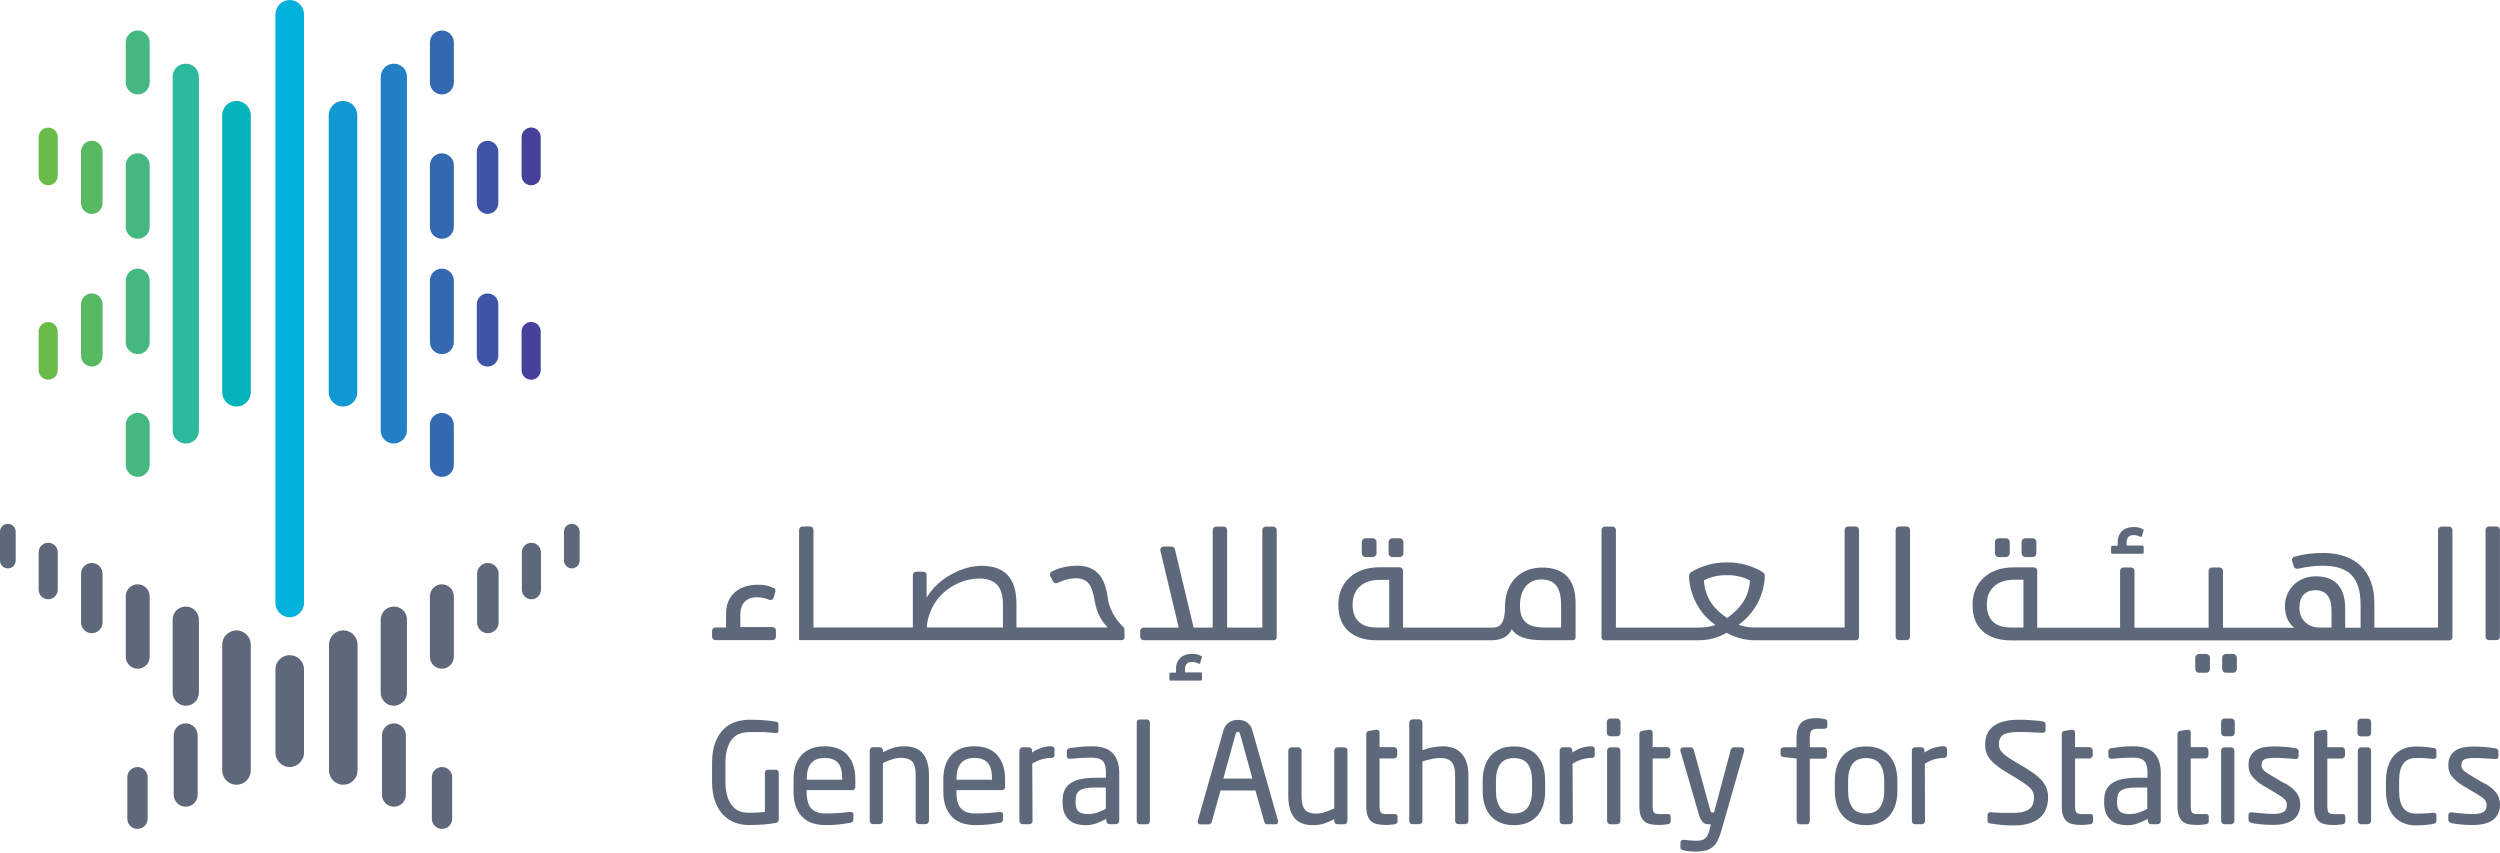 <svg width="703" height="240" viewBox="0 0 703 240" fill="none" xmlns="http://www.w3.org/2000/svg">
<path d="M52.209 203.406C50.343 203.406 48.844 204.905 48.844 206.772V223.487C48.844 225.325 50.343 226.852 52.209 226.852C54.076 226.852 55.575 225.353 55.575 223.487V206.772C55.575 204.934 54.076 203.406 52.209 203.406Z" fill="#5D687A"/>
<path d="M38.661 215.691C37.077 215.691 35.805 216.964 35.805 218.548V230.229C35.805 231.812 37.077 233.085 38.661 233.085C40.245 233.085 41.518 231.812 41.518 230.229V218.548C41.518 216.964 40.245 215.691 38.661 215.691Z" fill="#5D687A"/>
<path d="M66.501 177.262C64.294 177.262 62.484 179.072 62.484 181.278V216.659C62.484 218.865 64.294 220.675 66.501 220.675C68.707 220.675 70.517 218.865 70.517 216.659V181.278C70.517 179.072 68.707 177.262 66.501 177.262Z" fill="#5D687A"/>
<path d="M38.725 164.309C36.858 164.309 35.359 165.808 35.359 167.674V184.672C35.359 186.51 36.858 188.038 38.725 188.038C40.592 188.038 42.091 186.539 42.091 184.672V167.674C42.091 165.836 40.592 164.309 38.725 164.309Z" fill="#5D687A"/>
<path d="M52.224 170.566C51.969 170.566 51.686 170.595 51.46 170.651C51.234 170.68 51.008 170.764 50.81 170.849C49.424 171.415 48.547 172.744 48.547 174.243V194.748C48.547 196.275 49.508 197.661 50.951 198.198C51.036 198.227 51.121 198.255 51.29 198.311C51.432 198.368 51.517 198.368 51.602 198.396C51.884 198.453 52.082 198.453 52.252 198.453C54.288 198.453 55.929 196.812 55.929 194.776V174.271C55.929 172.235 54.288 170.566 52.252 170.566" fill="#5D687A"/>
<path d="M25.815 158.312C24.147 158.312 22.789 159.67 22.789 161.339V175.027C22.789 176.696 24.147 178.054 25.815 178.054C27.484 178.054 28.842 176.696 28.842 175.027V161.339C28.842 159.67 27.484 158.312 25.815 158.312Z" fill="#5D687A"/>
<path d="M13.554 152.625C12.055 152.625 10.867 153.841 10.867 155.312V165.833C10.867 167.304 12.083 168.52 13.554 168.52C15.025 168.52 16.241 167.304 16.241 165.833V155.312C16.241 153.813 15.025 152.625 13.554 152.625Z" fill="#5D687A"/>
<path d="M2.206 147.301C0.99 147.301 0 148.291 0 149.507V157.624C0 158.84 0.99 159.83 2.206 159.83C3.422 159.83 4.412 158.84 4.412 157.624V149.507C4.412 148.291 3.422 147.301 2.206 147.301Z" fill="#5D687A"/>
<path d="M81.469 184.23C79.235 184.23 77.453 186.041 77.453 188.247V211.664C77.453 213.87 79.263 215.681 81.469 215.681C83.675 215.681 85.486 213.87 85.486 211.664V188.247C85.486 186.041 83.675 184.23 81.469 184.23Z" fill="#5D687A"/>
<path d="M110.772 203.406C112.61 203.406 114.138 204.905 114.138 206.772V223.487C114.138 225.325 112.639 226.852 110.772 226.852C108.905 226.852 107.406 225.353 107.406 223.487V206.772C107.406 204.934 108.905 203.406 110.772 203.406Z" fill="#5D687A"/>
<path d="M124.294 215.691C125.878 215.691 127.151 216.964 127.151 218.548V230.229C127.151 231.812 125.878 233.085 124.294 233.085C122.71 233.085 121.438 231.812 121.438 230.229V218.548C121.438 216.964 122.71 215.691 124.294 215.691Z" fill="#5D687A"/>
<path d="M96.532 177.262C98.738 177.262 100.548 179.072 100.548 181.278V216.659C100.548 218.865 98.738 220.675 96.532 220.675C94.326 220.675 92.516 218.865 92.516 216.659V181.278C92.516 179.072 94.326 177.262 96.532 177.262Z" fill="#5D687A"/>
<path d="M124.256 164.309C126.095 164.309 127.622 165.808 127.622 167.674V184.672C127.622 186.51 126.123 188.038 124.256 188.038C122.39 188.038 120.891 186.539 120.891 184.672V167.674C120.891 165.836 122.39 164.309 124.256 164.309Z" fill="#5D687A"/>
<path d="M110.752 170.566C111.007 170.566 111.261 170.595 111.516 170.651C111.742 170.68 111.968 170.764 112.166 170.849C113.552 171.415 114.429 172.744 114.429 174.243V194.748C114.429 196.275 113.467 197.661 112.025 198.198C111.94 198.227 111.855 198.255 111.685 198.311C111.544 198.368 111.459 198.368 111.374 198.396C111.091 198.453 110.893 198.453 110.724 198.453C108.687 198.453 107.047 196.812 107.047 194.776V174.271C107.047 172.235 108.687 170.566 110.724 170.566" fill="#5D687A"/>
<path d="M137.183 158.312C138.851 158.312 140.209 159.67 140.209 161.339V175.027C140.209 176.696 138.851 178.054 137.183 178.054C135.514 178.054 134.156 176.696 134.156 175.027V161.339C134.156 159.67 135.514 158.312 137.183 158.312Z" fill="#5D687A"/>
<path d="M149.437 152.625C150.908 152.625 152.124 153.841 152.124 155.312V165.833C152.124 167.304 150.908 168.52 149.437 168.52C147.966 168.52 146.75 167.304 146.75 165.833V155.312C146.75 153.813 147.966 152.625 149.437 152.625Z" fill="#5D687A"/>
<path d="M160.792 147.301C162.008 147.301 162.998 148.291 162.998 149.507V157.624C162.998 158.84 162.008 159.83 160.792 159.83C159.576 159.83 158.586 158.84 158.586 157.624V149.507C158.586 148.291 159.576 147.301 160.792 147.301Z" fill="#5D687A"/>
<path d="M35.359 11.936V23.192C35.359 25.031 36.858 26.558 38.725 26.558C40.592 26.558 42.091 25.059 42.091 23.192V11.936C42.091 10.098 40.592 8.57 38.725 8.57C36.858 8.57 35.359 10.069 35.359 11.936Z" fill="#44B87E"/>
<path d="M35.359 119.459V130.716C35.359 132.554 36.858 134.081 38.725 134.081C40.592 134.081 42.091 132.582 42.091 130.716V119.459C42.091 117.621 40.592 116.094 38.725 116.094C36.858 116.094 35.359 117.593 35.359 119.459Z" fill="#44B87E"/>
<path d="M120.891 11.936V23.192C120.891 25.031 122.39 26.558 124.256 26.558C126.123 26.558 127.622 25.059 127.622 23.192V11.936C127.622 10.098 126.123 8.57 124.256 8.57C122.39 8.57 120.891 10.069 120.891 11.936Z" fill="#3469B2"/>
<path d="M120.891 119.479V130.735C120.891 132.574 122.39 134.101 124.256 134.101C126.123 134.101 127.622 132.602 127.622 130.735V119.479C127.622 117.641 126.123 116.113 124.256 116.113C122.39 116.113 120.891 117.612 120.891 119.479Z" fill="#3469B2"/>
<path d="M35.359 46.471V63.78C35.359 65.618 36.858 67.145 38.725 67.145C40.592 67.145 42.091 65.647 42.091 63.78V46.471C42.091 44.633 40.592 43.105 38.725 43.105C36.858 43.105 35.359 44.604 35.359 46.471Z" fill="#44B87E"/>
<path d="M51.46 17.987C51.234 18.044 51.008 18.1 50.81 18.185C49.424 18.751 48.547 20.08 48.547 21.579V121.02C48.547 122.547 49.508 123.933 50.951 124.47C51.036 124.499 51.121 124.527 51.29 124.584C51.432 124.612 51.517 124.64 51.602 124.668C51.884 124.725 52.082 124.725 52.252 124.725C54.288 124.725 55.929 123.085 55.929 121.048V21.607C55.929 19.571 54.288 17.902 52.252 17.902C51.998 17.902 51.715 17.931 51.488 17.987" fill="#2CB89C"/>
<path d="M22.789 42.612V57.121C22.789 58.79 24.147 60.147 25.815 60.147C27.484 60.147 28.842 58.79 28.842 57.121V42.612C28.842 40.944 27.484 39.586 25.815 39.586C24.147 39.586 22.789 40.944 22.789 42.612Z" fill="#57B961"/>
<path d="M10.867 38.57V49.402C10.867 50.901 12.083 52.089 13.554 52.089C15.025 52.089 16.241 50.873 16.241 49.402V38.57C16.241 37.071 15.025 35.883 13.554 35.883C12.083 35.883 10.867 37.099 10.867 38.57Z" fill="#68BC47"/>
<path d="M62.484 32.395V110.313C62.484 112.519 64.294 114.329 66.501 114.329C68.707 114.329 70.517 112.519 70.517 110.313V32.395C70.517 30.189 68.707 28.379 66.501 28.379C64.294 28.379 62.484 30.189 62.484 32.395Z" fill="#04B4BD"/>
<path d="M35.359 78.909V96.217C35.359 98.056 36.858 99.583 38.725 99.583C40.592 99.583 42.091 98.084 42.091 96.217V78.909C42.091 77.07 40.592 75.543 38.725 75.543C36.858 75.543 35.359 77.042 35.359 78.909Z" fill="#44B87E"/>
<path d="M22.789 85.538V100.047C22.789 101.715 24.147 103.073 25.815 103.073C27.484 103.073 28.842 101.715 28.842 100.047V85.538C28.842 83.869 27.484 82.512 25.815 82.512C24.147 82.512 22.789 83.869 22.789 85.538Z" fill="#57B961"/>
<path d="M10.867 93.245V104.078C10.867 105.577 12.083 106.764 13.554 106.764C15.025 106.764 16.241 105.548 16.241 104.078V93.245C16.241 91.775 15.025 90.559 13.554 90.559C12.083 90.559 10.867 91.775 10.867 93.245Z" fill="#68BC47"/>
<path d="M120.891 46.471V63.78C120.891 65.618 122.39 67.145 124.256 67.145C126.123 67.145 127.622 65.647 127.622 63.78V46.471C127.622 44.633 126.123 43.105 124.256 43.105C122.39 43.105 120.891 44.604 120.891 46.471Z" fill="#3469B2"/>
<path d="M107.047 21.607V121.048C107.047 123.085 108.687 124.725 110.724 124.725C110.893 124.725 111.091 124.725 111.374 124.668C111.459 124.668 111.544 124.64 111.685 124.584C111.827 124.555 111.94 124.527 112.025 124.47C113.467 123.933 114.429 122.547 114.429 121.02V21.579C114.429 20.08 113.552 18.751 112.166 18.185C111.94 18.1 111.742 18.015 111.516 17.987C111.261 17.931 111.007 17.902 110.752 17.902C108.716 17.902 107.075 19.571 107.075 21.607" fill="#2480C4"/>
<path d="M134.078 42.612V57.121C134.078 58.79 135.436 60.147 137.104 60.147C138.773 60.147 140.131 58.79 140.131 57.121V42.612C140.131 40.944 138.773 39.586 137.104 39.586C135.436 39.586 134.078 40.944 134.078 42.612Z" fill="#3D55A4"/>
<path d="M146.672 38.587V49.419C146.672 50.918 147.888 52.106 149.359 52.106C150.83 52.106 151.989 50.947 152.046 49.504V38.446C151.989 37.003 150.801 35.844 149.359 35.844C147.916 35.844 146.672 37.06 146.672 38.531" fill="#46429B"/>
<path d="M92.438 32.395V110.313C92.438 112.519 94.248 114.329 96.454 114.329C98.66 114.329 100.47 112.519 100.47 110.313V32.395C100.47 30.189 98.66 28.379 96.454 28.379C94.248 28.379 92.438 30.189 92.438 32.395Z" fill="#1098D3"/>
<path d="M120.891 78.909V96.217C120.891 98.056 122.39 99.583 124.256 99.583C126.123 99.583 127.622 98.084 127.622 96.217V78.909C127.622 77.07 126.123 75.543 124.256 75.543C122.39 75.543 120.891 77.042 120.891 78.909Z" fill="#3469B2"/>
<path d="M134.078 85.538V100.047C134.078 101.715 135.436 103.073 137.104 103.073C138.773 103.073 140.131 101.715 140.131 100.047V85.538C140.131 83.869 138.773 82.512 137.104 82.512C135.436 82.512 134.078 83.869 134.078 85.538Z" fill="#3D55A4"/>
<path d="M146.672 93.263V104.095C146.672 105.594 147.888 106.782 149.359 106.782C150.83 106.782 151.989 105.622 152.046 104.18V93.121C151.989 91.679 150.801 90.519 149.359 90.519C147.916 90.519 146.672 91.736 146.672 93.206" fill="#46429B"/>
<path d="M77.453 4.016V169.553C77.453 171.759 79.263 173.569 81.469 173.569C83.675 173.569 85.486 171.759 85.486 169.553V4.016C85.486 1.81 83.675 0 81.469 0C79.263 0 77.453 1.81 77.453 4.016Z" fill="#02B1DC"/>
<path d="M201.168 180.002H217.233C217.77 180.002 218.194 179.577 218.194 179.04V177.286C218.194 176.749 217.77 176.325 217.233 176.325H208.182V172.874C208.182 171.262 208.606 170.046 209.427 169.198C210.247 168.378 211.378 167.953 212.821 167.953C213.98 167.953 215.14 168.18 216.243 168.632C216.356 168.689 216.497 168.717 216.639 168.717C217.063 168.717 217.431 168.462 217.544 168.038L218.025 166.454C218.166 166.002 217.94 165.521 217.544 165.323C216.271 164.729 214.829 164.418 213.188 164.418C211.293 164.418 209.681 164.757 208.352 165.408C207.022 166.058 205.976 167.02 205.241 168.236C204.533 169.452 204.166 170.838 204.166 172.309V176.438H201.196C200.659 176.438 200.234 176.862 200.234 177.4V179.04C200.234 179.577 200.659 180.002 201.196 180.002" fill="#5D687A"/>
<path d="M602.288 150.801L602.768 149.189C602.853 148.906 602.599 148.821 602.599 148.821C601.892 148.397 601.043 148.199 600.082 148.199C599.12 148.199 598.328 148.369 597.649 148.68C596.97 149.019 596.433 149.5 596.065 150.151C595.698 150.773 595.5 151.48 595.5 152.244V153.46H594.029C593.803 153.46 593.633 153.658 593.633 153.856V155.326C593.633 155.553 593.803 155.722 594.029 155.722H602.372C602.599 155.722 602.797 155.553 602.797 155.326V153.799C602.797 153.573 602.599 153.403 602.372 153.403H598.017V152.526C598.017 151.848 598.187 151.31 598.526 150.971C598.865 150.631 599.318 150.462 599.94 150.462C600.591 150.462 601.241 150.631 601.863 150.943C601.863 150.943 602.231 151.112 602.316 150.801" fill="#5D687A"/>
<path d="M337.491 186.469L337.972 184.857C338.056 184.574 337.802 184.489 337.802 184.489C337.095 184.065 336.246 183.867 335.285 183.867C334.323 183.867 333.531 184.037 332.852 184.348C332.173 184.687 331.636 185.168 331.268 185.819C330.901 186.441 330.703 187.148 330.703 187.912V189.128H329.232C329.006 189.128 328.836 189.326 328.836 189.524V190.994C328.836 191.221 329.006 191.39 329.232 191.39H337.576C337.802 191.39 338 191.221 338 190.994V189.467C338 189.241 337.802 189.071 337.576 189.071H333.22V188.194C333.22 187.516 333.39 186.978 333.729 186.639C334.068 186.3 334.521 186.13 335.143 186.13C335.794 186.13 336.444 186.299 337.066 186.611C337.066 186.611 337.434 186.78 337.519 186.469" fill="#5D687A"/>
<path d="M311.534 168.188C311.166 165.812 310.629 163.974 309.922 162.786C308.536 160.325 306.217 159.081 303.049 159.081C300.22 159.081 297.76 159.647 295.723 160.75C295.271 161.004 295.101 161.57 295.356 162.022L296.091 163.493C296.261 163.804 296.572 164.002 296.94 164.002C297.081 164.002 297.222 163.974 297.364 163.917C299.174 163.069 300.871 162.616 302.398 162.616C304.095 162.616 305.34 163.097 306.075 164.002C306.867 164.964 307.461 166.632 307.829 168.98C308.508 173.166 310.487 175.428 311.477 176.446H285.824V169.828C285.824 166.18 285.004 163.465 283.335 161.711C281.78 160.071 279.489 159.194 276.519 159.109H276.095C273.775 159.109 271.428 159.647 269.108 160.721C266.506 161.909 263.197 163.832 260.567 168.018V161.711C260.567 161.174 260.143 160.75 259.605 160.75H257.654C257.116 160.75 256.692 161.174 256.692 161.711V176.446H228.748V149.012C228.748 148.475 228.323 148.051 227.786 148.051H225.665C225.127 148.051 224.703 148.475 224.703 149.012V180.01H315.437C315.861 180.01 316.229 179.671 316.229 179.246L316.172 176.588C314.73 175.287 312.184 172.487 311.477 168.188M260.623 176.446C260.68 174.127 261.755 171.044 263.339 168.895C266.648 164.313 271.88 162.673 275.331 162.673C277.565 162.673 279.262 163.267 280.365 164.426C281.468 165.614 282.034 167.481 282.034 169.97V176.446H260.652H260.623Z" fill="#5D687A"/>
<path d="M321.587 180.017H358.242C358.667 180.017 359.006 179.677 359.006 179.253V149.048C359.006 148.51 358.582 148.086 358.044 148.086H355.923C355.386 148.086 354.961 148.51 354.961 149.048V176.481H345.062V149.048C345.062 148.51 344.638 148.086 344.1 148.086H341.979C341.442 148.086 341.017 148.51 341.017 149.048V176.481H335.644L330.383 154.421C330.27 153.997 329.902 153.686 329.449 153.686H327.243C326.961 153.686 326.678 153.827 326.48 154.054C326.282 154.28 326.225 154.591 326.31 154.874L331.458 176.481H321.587C321.049 176.481 320.625 176.906 320.625 177.443V179.055C320.625 179.593 321.049 180.017 321.587 180.017Z" fill="#5D687A"/>
<path d="M522.75 179.218V149.012C522.75 148.475 522.326 148.051 521.788 148.051H519.667C519.13 148.051 518.705 148.475 518.705 149.012V176.446H493.222C491.779 176.446 490.337 176.192 488.866 175.683C491.129 174.099 492.911 172.034 494.24 169.574C495.484 167.198 496.163 164.653 496.276 161.994C496.276 161.541 496.078 161.117 495.682 160.891C494.325 160.043 492.713 159.335 490.902 158.826C489.319 158.374 487.537 158.148 485.642 158.148C483.747 158.148 481.88 158.374 480.24 158.855C478.458 159.364 476.874 160.043 475.544 160.891C475.177 161.117 474.951 161.541 474.951 161.994C475.035 164.653 475.714 167.198 476.959 169.574C478.26 172.063 480.07 174.127 482.389 175.739C481.116 176.22 479.532 176.475 477.694 176.475H454.388V149.041C454.388 148.503 453.964 148.079 453.427 148.079H451.305C450.768 148.079 450.344 148.503 450.344 149.041V179.246C450.344 179.671 450.683 180.038 451.107 180.038H477.722C480.494 180.038 483.153 179.331 485.5 177.945C488.102 179.331 490.761 180.038 493.363 180.038H521.93C522.354 180.038 522.693 179.699 522.693 179.246M480.89 169.036C479.872 167.368 479.278 165.388 479.137 163.21C481.032 162.22 483.096 161.739 485.274 161.739H485.953C488.131 161.739 490.195 162.249 492.09 163.21C491.949 165.416 491.355 167.368 490.337 169.036C489.29 170.733 487.678 172.345 485.67 173.788C483.52 172.345 481.908 170.762 480.89 169.036Z" fill="#5D687A"/>
<path d="M536.138 148.051H534.016C533.479 148.051 533.055 148.475 533.055 149.012V179.048C533.055 179.586 533.479 180.01 534.016 180.01H536.138C536.675 180.01 537.099 179.586 537.099 179.048V149.012C537.099 148.475 536.675 148.051 536.138 148.051Z" fill="#5D687A"/>
<path d="M688.857 180.017C689.282 180.017 689.621 179.677 689.621 179.253V149.048C689.621 148.51 689.197 148.086 688.659 148.086H686.538C686.001 148.086 685.576 148.51 685.576 149.048V176.481H667.673V169.609C667.673 165.169 666.4 161.661 663.911 159.201C661.422 156.74 657.802 155.496 653.22 155.496C650.335 155.496 647.62 155.835 645.187 156.542C644.933 156.599 644.735 156.769 644.622 156.995C644.48 157.221 644.48 157.504 644.537 157.759L644.989 159.257C645.103 159.653 645.499 159.936 645.923 159.936C646.008 159.936 646.064 159.936 646.149 159.936C648.695 159.342 650.929 159.088 653.22 159.088C656.869 159.088 659.584 159.965 661.252 161.718C662.949 163.472 663.798 166.243 663.798 169.977V176.51H659.471V171.164C659.471 165.14 656.671 162.057 651.127 162.057C649.571 162.057 648.101 162.425 646.8 163.132C645.301 163.952 644.169 165.14 643.377 166.696C642.755 167.94 642.472 169.326 642.529 170.853C642.585 172.183 642.84 173.342 643.349 174.304C643.801 175.209 644.424 175.944 645.131 176.51H625.106V160.53C625.106 159.993 624.682 159.569 624.144 159.569H622.023C621.486 159.569 621.061 159.993 621.061 160.53V176.51H600.216V160.53C600.216 159.993 599.792 159.569 599.255 159.569H597.133C596.596 159.569 596.172 159.993 596.172 160.53V176.51H572.866V160.502C572.866 159.965 572.442 159.54 571.904 159.54H566.361C562.825 159.54 559.94 160.502 557.847 162.425C555.754 164.348 554.68 166.922 554.68 170.118C554.68 173.314 555.641 175.803 557.536 177.5C559.431 179.197 562.118 180.073 565.512 180.073H688.857V180.017ZM650.986 165.96C654.097 165.96 655.624 167.855 655.624 171.73V176.453H652.315C650.618 176.453 649.232 175.944 648.185 174.926C647.139 173.908 646.602 172.579 646.602 170.938C646.602 169.298 646.998 168.053 647.761 167.233C648.525 166.413 649.628 165.989 650.986 165.989M568.991 163.047V176.453H565.427C563.278 176.453 561.609 175.916 560.45 174.841C559.29 173.766 558.696 172.154 558.696 170.005C558.696 167.855 559.375 166.158 560.704 164.914C562.033 163.67 563.985 163.019 566.446 163.019H568.963L568.991 163.047Z" fill="#5D687A"/>
<path d="M702.02 148.051H699.899C699.362 148.051 698.938 148.475 698.938 149.012V179.048C698.938 179.586 699.362 180.01 699.899 180.01H702.02C702.558 180.01 702.982 179.586 702.982 179.048V149.012C702.982 148.475 702.558 148.051 702.02 148.051Z" fill="#5D687A"/>
<path d="M419.695 180.02C422.382 179.964 424.192 178.946 425.125 176.938C426.511 179.087 429.17 180.02 433.865 180.02H442.293C442.718 180.02 443.057 179.681 443.057 179.257V169.612C443.057 162.966 439.889 159.6 433.639 159.6C427.388 159.6 423.202 163.928 423.202 170.631C423.202 175.778 421.477 176.485 419.638 176.485H394.522V160.477C394.522 159.94 394.098 159.516 393.561 159.516H388.017C384.482 159.516 381.597 160.477 379.504 162.4C377.411 164.324 376.336 166.897 376.336 170.093C376.336 173.289 377.298 175.778 379.193 177.475C381.088 179.172 383.775 180.049 387.169 180.049C408.834 180.049 419.667 180.049 419.667 180.049M390.647 163.051V176.457H387.084C384.934 176.457 383.265 175.919 382.106 174.845C380.946 173.77 380.352 172.158 380.352 170.008C380.352 167.859 381.031 166.162 382.36 164.918C383.69 163.673 385.641 163.051 388.102 163.051H390.591H390.647ZM433.356 162.938C437.259 162.938 438.984 165.2 438.984 170.235V176.457H434.374C429.424 176.457 427.416 174.647 427.416 170.235C427.416 165.823 429.707 162.938 433.384 162.938" fill="#5D687A"/>
<path d="M627.93 183.887H625.921C625.639 183.887 625.384 184 625.186 184.198C624.96 184.396 624.875 184.65 624.875 184.961V188.129C624.875 188.412 624.988 188.666 625.186 188.864C625.384 189.091 625.639 189.176 625.95 189.176H627.958C628.241 189.176 628.495 189.062 628.693 188.864C628.891 188.666 629.004 188.412 629.004 188.129V184.961C629.004 184.679 628.891 184.424 628.693 184.198C628.495 184 628.241 183.887 627.958 183.887" fill="#5D687A"/>
<path d="M620.395 183.887H618.387C618.104 183.887 617.85 184 617.624 184.198C617.426 184.396 617.312 184.65 617.312 184.961V188.129C617.312 188.412 617.426 188.666 617.624 188.864C617.85 189.091 618.076 189.176 618.387 189.176H620.395C620.678 189.176 620.933 189.062 621.131 188.864C621.357 188.666 621.442 188.412 621.442 188.129V184.961C621.442 184.679 621.329 184.424 621.131 184.198C620.933 184 620.678 183.887 620.395 183.887Z" fill="#5D687A"/>
<path d="M569.572 156.64H571.58C571.863 156.64 572.117 156.527 572.315 156.329C572.542 156.131 572.626 155.877 572.626 155.566V152.398C572.626 152.115 572.513 151.861 572.315 151.663C572.117 151.436 571.863 151.352 571.552 151.352H569.543C569.261 151.352 569.006 151.465 568.78 151.663C568.582 151.861 568.469 152.115 568.469 152.398V155.566C568.469 155.848 568.582 156.103 568.78 156.329C568.978 156.527 569.232 156.64 569.543 156.64" fill="#5D687A"/>
<path d="M562.059 156.64H564.067C564.35 156.64 564.605 156.527 564.831 156.329C565.029 156.131 565.142 155.877 565.142 155.566V152.398C565.142 152.115 565.029 151.861 564.831 151.663C564.605 151.436 564.378 151.352 564.067 151.352H562.059C561.776 151.352 561.522 151.465 561.295 151.663C561.098 151.861 560.984 152.115 560.984 152.398V155.566C560.984 155.848 561.098 156.103 561.295 156.329C561.493 156.527 561.748 156.64 562.059 156.64Z" fill="#5D687A"/>
<path d="M391.58 156.64H393.588C393.871 156.64 394.125 156.527 394.323 156.329C394.549 156.131 394.634 155.877 394.634 155.566V152.398C394.634 152.115 394.521 151.861 394.323 151.663C394.125 151.436 393.871 151.352 393.56 151.352H391.551C391.269 151.352 391.014 151.465 390.788 151.663C390.59 151.861 390.477 152.115 390.477 152.398V155.566C390.477 155.848 390.59 156.103 390.788 156.329C390.986 156.527 391.24 156.64 391.551 156.64" fill="#5D687A"/>
<path d="M383.997 156.64H386.005C386.288 156.64 386.542 156.527 386.768 156.329C386.966 156.131 387.08 155.877 387.08 155.566V152.398C387.08 152.115 386.966 151.861 386.768 151.663C386.542 151.436 386.316 151.352 386.005 151.352H383.997C383.714 151.352 383.459 151.465 383.233 151.663C383.035 151.861 382.922 152.115 382.922 152.398V155.566C382.922 155.848 383.035 156.103 383.233 156.329C383.431 156.527 383.686 156.64 383.997 156.64Z" fill="#5D687A"/>
<path d="M218.025 216.443H215.932C215.677 216.443 215.479 216.528 215.31 216.726C215.168 216.896 215.083 217.122 215.083 217.376V228.322C214.631 228.378 214.037 228.407 213.33 228.463C212.538 228.52 211.548 228.548 210.36 228.548C209.483 228.548 208.635 228.378 207.871 228.067C207.107 227.756 206.428 227.247 205.863 226.54C205.297 225.833 204.816 224.928 204.505 223.825C204.166 222.722 203.996 221.364 203.996 219.78V214.605C203.996 212.908 204.194 211.465 204.562 210.334C204.929 209.203 205.439 208.298 206.033 207.647C206.655 206.968 207.362 206.516 208.154 206.261C208.974 206.007 209.823 205.865 210.699 205.865C211.52 205.865 212.255 205.865 212.934 205.865H214.772C215.338 205.922 215.875 205.95 216.413 205.979C216.95 206.007 217.487 206.063 218.081 206.12H218.251C218.845 206.12 218.902 205.752 218.902 205.583V203.631C218.902 203.32 218.76 203.15 218.647 203.094C218.506 203.009 218.336 202.952 218.138 202.924C217.374 202.783 216.413 202.67 215.253 202.556C214.065 202.443 212.566 202.387 210.756 202.387C209.511 202.387 208.239 202.585 206.994 202.952C205.721 203.32 204.59 203.999 203.6 204.932C202.61 205.865 201.79 207.138 201.168 208.694C200.546 210.249 200.234 212.257 200.234 214.605V219.809C200.234 222.043 200.545 223.966 201.139 225.493C201.733 227.049 202.525 228.322 203.487 229.255C204.449 230.217 205.552 230.924 206.768 231.348C207.984 231.772 209.2 231.998 210.445 231.998C212.255 231.998 213.782 231.942 214.97 231.829C216.158 231.716 217.233 231.574 218.166 231.404C218.704 231.32 218.986 230.98 218.986 230.386V217.348C218.986 217.094 218.902 216.896 218.732 216.698C218.562 216.5 218.336 216.415 218.11 216.415" fill="#5D687A"/>
<path d="M238.365 212.369C237.63 211.577 236.725 210.926 235.65 210.502C234.575 210.078 233.302 209.852 231.888 209.852C229.088 209.852 226.882 210.7 225.383 212.34C223.884 213.981 223.148 216.272 223.148 219.072V222.55C223.148 224.36 223.403 225.888 223.912 227.104C224.421 228.32 225.1 229.282 225.92 230.017C226.74 230.752 227.702 231.261 228.805 231.572C229.88 231.855 230.983 232.025 232.114 232.025C233.415 232.025 234.66 231.968 235.763 231.855C236.866 231.742 237.997 231.572 239.072 231.374C239.44 231.318 239.666 231.205 239.779 231.035C239.892 230.865 239.977 230.639 239.977 230.356V229.027C239.977 228.773 239.892 228.575 239.694 228.461C239.553 228.377 239.383 228.32 239.185 228.32H238.959C238.054 228.433 236.979 228.546 235.706 228.631C234.434 228.716 233.217 228.744 232.086 228.744C230.361 228.744 229.031 228.292 228.155 227.358C227.278 226.453 226.825 224.841 226.825 222.579V222.183H239.638C239.977 222.183 240.515 222.041 240.515 221.193V219.1C240.515 217.714 240.317 216.441 239.977 215.31C239.638 214.179 239.072 213.189 238.337 212.397M226.854 219.072C226.854 217.035 227.278 215.508 228.155 214.546C229.003 213.585 230.276 213.132 231.916 213.132C233.557 213.132 234.83 213.585 235.622 214.49C236.442 215.395 236.838 216.922 236.838 219.072V219.27H226.854V219.072Z" fill="#5D687A"/>
<path d="M254.3 209.852C253.14 209.852 252.065 210.021 251.104 210.304C250.227 210.587 249.294 211.011 248.275 211.549V211.039C248.275 210.785 248.191 210.559 248.021 210.389C247.851 210.191 247.625 210.106 247.37 210.106H245.447C245.193 210.106 244.995 210.191 244.825 210.389C244.655 210.587 244.57 210.785 244.57 211.039V230.809C244.57 231.063 244.655 231.261 244.825 231.459C244.995 231.657 245.221 231.742 245.447 231.742H247.342C247.597 231.742 247.795 231.657 247.993 231.459C248.191 231.29 248.275 231.063 248.275 230.809V214.575C249.152 214.15 250.001 213.811 250.849 213.528C251.698 213.245 252.546 213.104 253.367 213.104C254.074 213.104 254.696 213.189 255.233 213.359C255.742 213.528 256.167 213.783 256.506 214.151C256.845 214.518 257.1 215.027 257.241 215.649C257.411 216.3 257.496 217.092 257.496 218.082V230.809C257.496 231.063 257.581 231.261 257.779 231.459C257.948 231.657 258.175 231.742 258.429 231.742H260.296C260.551 231.742 260.749 231.657 260.947 231.459C261.116 231.29 261.229 231.063 261.229 230.809V218.053C261.229 215.452 260.692 213.415 259.589 212.001C258.486 210.587 256.732 209.852 254.328 209.852" fill="#5D687A"/>
<path d="M280.482 212.369C279.747 211.549 278.842 210.926 277.767 210.502C276.692 210.078 275.419 209.852 274.005 209.852C271.177 209.852 268.999 210.7 267.5 212.34C266.001 213.981 265.266 216.272 265.266 219.072V222.55C265.266 224.36 265.52 225.916 266.029 227.104C266.538 228.32 267.217 229.282 268.037 230.017C268.858 230.752 269.848 231.261 270.894 231.572C271.969 231.855 273.072 232.025 274.203 232.025C275.504 232.025 276.749 231.968 277.852 231.855C278.955 231.742 280.086 231.572 281.161 231.374C281.529 231.318 281.755 231.205 281.868 231.035C281.981 230.865 282.066 230.639 282.066 230.356V229.027C282.066 228.688 281.925 228.546 281.783 228.461C281.642 228.377 281.472 228.32 281.274 228.32H281.048C280.143 228.433 279.068 228.546 277.795 228.631C276.523 228.716 275.306 228.744 274.175 228.744C272.45 228.744 271.12 228.292 270.244 227.358C269.367 226.453 268.942 224.841 268.942 222.579V222.183H281.755C282.094 222.183 282.632 222.041 282.632 221.193V219.1C282.632 217.714 282.434 216.441 282.094 215.31C281.727 214.179 281.189 213.189 280.454 212.397M268.971 219.072C268.971 217.035 269.395 215.508 270.272 214.546C271.12 213.585 272.393 213.132 274.034 213.132C275.674 213.132 276.947 213.585 277.739 214.49C278.559 215.395 278.955 216.95 278.955 219.072V219.27H268.971V219.072Z" fill="#5D687A"/>
<path d="M295.53 209.852C294.624 209.852 293.719 209.993 292.814 210.304C291.994 210.559 291.089 211.011 290.212 211.605V211.068C290.212 210.813 290.127 210.587 289.958 210.417C289.788 210.219 289.562 210.134 289.335 210.134H287.525C287.271 210.134 287.073 210.219 286.903 210.417C286.733 210.615 286.648 210.813 286.648 211.068V230.837C286.648 231.092 286.733 231.29 286.903 231.488C287.073 231.686 287.299 231.77 287.525 231.77H289.42C289.675 231.77 289.901 231.686 290.071 231.488C290.269 231.318 290.354 231.092 290.354 230.837L290.269 214.744C291.23 214.15 292.135 213.755 292.984 213.5C293.804 213.274 294.681 213.132 295.558 213.132C296.435 213.132 296.519 212.623 296.519 212.312V210.7C296.519 210.134 296.18 209.852 295.558 209.852" fill="#5D687A"/>
<path d="M306.979 209.852C305.678 209.852 304.518 209.908 303.556 210.021C302.595 210.134 301.718 210.248 300.926 210.361C300.134 210.474 299.993 210.898 299.993 211.237V212.595C299.993 212.906 300.106 213.132 300.275 213.217C300.445 213.302 300.615 213.359 300.841 213.359H301.039C301.803 213.274 302.68 213.217 303.641 213.161C304.603 213.104 305.734 213.047 306.979 213.047C308.449 213.047 309.496 213.359 310.09 213.981C310.684 214.603 310.995 215.706 310.995 217.29V218.704H308.28C306.554 218.704 305.055 218.845 303.867 219.1C302.68 219.354 301.661 219.779 300.926 220.316C300.162 220.853 299.625 221.56 299.286 222.352C298.946 223.144 298.805 224.106 298.805 225.152V225.633C298.805 226.849 298.974 227.896 299.342 228.716C299.71 229.536 300.191 230.215 300.785 230.696C301.378 231.205 302.086 231.544 302.849 231.742C303.613 231.94 304.433 232.053 305.282 232.053C306.385 232.053 307.431 231.855 308.421 231.488C309.326 231.148 310.231 230.724 311.08 230.243V230.837C311.08 231.092 311.165 231.29 311.363 231.488C311.561 231.686 311.759 231.77 312.013 231.77H313.795C314.05 231.77 314.248 231.686 314.446 231.488C314.615 231.29 314.728 231.092 314.728 230.837V217.29C314.728 214.999 314.134 213.161 312.918 211.831C311.702 210.502 309.722 209.852 307.007 209.852M302.482 225.096C302.482 224.417 302.566 223.851 302.736 223.399C302.906 222.946 303.189 222.579 303.613 222.296C304.037 222.013 304.631 221.787 305.366 221.645C306.13 221.504 307.12 221.447 308.251 221.447H310.967V227.443C310.062 227.924 309.213 228.292 308.421 228.546C307.601 228.801 306.752 228.914 305.876 228.914C304.773 228.914 303.924 228.688 303.33 228.235C302.764 227.783 302.453 226.878 302.453 225.548V225.096H302.482Z" fill="#5D687A"/>
<path d="M322.505 202.312H320.497C320.242 202.312 320.044 202.397 319.875 202.567C319.733 202.737 319.648 202.935 319.648 203.189V230.849C319.648 231.104 319.733 231.302 319.875 231.5C320.044 231.698 320.242 231.783 320.497 231.783H322.505C322.76 231.783 322.958 231.698 323.127 231.5C323.269 231.33 323.354 231.104 323.354 230.849V203.189C323.354 202.935 323.269 202.737 323.127 202.567C322.958 202.397 322.76 202.312 322.505 202.312Z" fill="#5D687A"/>
<path d="M352.175 205.432C352.006 204.809 351.779 204.3 351.468 203.933C351.157 203.537 350.818 203.226 350.45 202.999C350.082 202.773 349.686 202.603 349.262 202.547C348.866 202.462 348.498 202.434 348.103 202.434C347.707 202.434 347.339 202.49 346.915 202.575C346.49 202.66 346.094 202.83 345.727 203.056C345.359 203.282 345.02 203.593 344.708 203.989C344.397 204.385 344.171 204.894 344.001 205.488L336.846 230.716C336.846 230.716 336.789 230.886 336.789 231.055C336.789 231.565 337.072 231.819 337.609 231.819H339.9C340.098 231.819 340.268 231.734 340.438 231.593C340.579 231.451 340.692 231.31 340.749 231.112L343.209 222.288H353.024L355.513 231.112C355.569 231.282 355.654 231.423 355.767 231.564C355.909 231.706 356.078 231.791 356.305 231.791H358.596C359.105 231.791 359.416 231.508 359.416 231.027C359.416 230.886 359.416 230.773 359.359 230.716L352.175 205.432ZM344.001 218.922L347.48 206.365C347.622 205.827 347.905 205.771 348.103 205.771C348.301 205.771 348.555 205.827 348.696 206.365L352.175 218.922H344.001Z" fill="#5D687A"/>
<path d="M378.02 210.141H376.125C375.87 210.141 375.672 210.225 375.474 210.423C375.276 210.621 375.191 210.819 375.191 211.074V227.308C374.314 227.732 373.466 228.072 372.617 228.355C371.769 228.637 370.92 228.779 370.1 228.779C369.365 228.779 368.743 228.694 368.233 228.524C367.724 228.355 367.3 228.1 366.989 227.732C366.65 227.365 366.423 226.856 366.254 226.233C366.084 225.583 365.999 224.763 365.999 223.801V211.074C365.999 210.819 365.914 210.621 365.716 210.423C365.518 210.225 365.32 210.141 365.066 210.141H363.199C362.944 210.141 362.746 210.225 362.548 210.423C362.35 210.621 362.266 210.819 362.266 211.074V223.829C362.266 226.431 362.803 228.468 363.906 229.882C365.009 231.324 366.763 232.031 369.167 232.031C370.326 232.031 371.401 231.89 372.363 231.579C373.24 231.296 374.201 230.872 375.191 230.334V230.843C375.191 231.098 375.276 231.324 375.446 231.494C375.615 231.692 375.813 231.777 376.068 231.777H378.02C378.274 231.777 378.472 231.692 378.642 231.494C378.812 231.296 378.896 231.098 378.896 230.843V211.074C378.896 210.819 378.812 210.621 378.642 210.423C378.472 210.225 378.246 210.141 378.02 210.141Z" fill="#5D687A"/>
<path d="M392.058 228.924H389.88C389.145 228.924 388.636 228.783 388.353 228.528C388.155 228.359 387.929 227.878 387.929 226.633V213.284H391.973C392.228 213.284 392.426 213.199 392.624 213.001C392.822 212.832 392.907 212.605 392.907 212.351V211.021C392.907 210.767 392.822 210.569 392.624 210.371C392.426 210.173 392.228 210.088 391.973 210.088H387.929V206.016C387.929 205.761 387.872 205.563 387.703 205.422C387.561 205.28 387.391 205.195 387.052 205.195L385.016 205.506C384.478 205.591 384.195 205.931 384.195 206.44V226.633C384.195 227.708 384.308 228.585 384.535 229.264C384.761 229.971 385.1 230.508 385.553 230.932C386.005 231.328 386.571 231.611 387.25 231.753C387.929 231.894 388.721 231.979 389.626 231.979C389.993 231.979 390.418 231.979 390.87 231.922C391.323 231.894 391.775 231.837 392.171 231.781C392.85 231.668 392.992 231.272 392.992 230.961V229.575C392.992 229.264 392.822 228.868 392.03 228.868" fill="#5D687A"/>
<path d="M410.932 211.816C410.31 211.166 409.546 210.657 408.669 210.346C407.793 210.035 406.831 209.865 405.785 209.865C404.964 209.865 403.974 209.95 402.871 210.148C401.853 210.317 400.891 210.6 399.986 210.968V203.218C399.986 202.964 399.902 202.766 399.732 202.568C399.562 202.37 399.336 202.285 399.081 202.285H397.158C396.903 202.285 396.705 202.37 396.536 202.568C396.366 202.738 396.281 202.964 396.281 203.218V230.822C396.281 231.077 396.366 231.275 396.536 231.473C396.705 231.671 396.932 231.755 397.158 231.755H399.053C399.308 231.755 399.506 231.671 399.704 231.473C399.902 231.303 399.986 231.077 399.986 230.822V214.164C400.382 213.994 400.807 213.853 401.259 213.74C401.768 213.598 402.249 213.485 402.73 213.4C403.211 213.315 403.663 213.23 404.088 213.202C404.512 213.174 404.879 213.146 405.191 213.146C406.407 213.146 407.397 213.485 408.104 214.192C408.811 214.871 409.179 216.2 409.179 218.067V230.822C409.179 231.077 409.263 231.303 409.461 231.473C409.659 231.642 409.857 231.755 410.112 231.755H411.979C412.233 231.755 412.431 231.671 412.629 231.473C412.827 231.303 412.912 231.077 412.912 230.822V218.067C412.912 216.653 412.742 215.38 412.403 214.362C412.064 213.315 411.554 212.467 410.932 211.816Z" fill="#5D687A"/>
<path d="M432.288 212.521C431.552 211.672 430.619 211.022 429.516 210.569C428.413 210.117 427.14 209.891 425.698 209.891C424.255 209.891 422.982 210.117 421.908 210.569C420.833 211.022 419.899 211.701 419.164 212.521C418.429 213.369 417.863 214.388 417.495 215.575C417.128 216.735 416.93 218.064 416.93 219.507V222.448C416.93 223.89 417.128 225.191 417.495 226.379C417.863 227.567 418.429 228.585 419.164 229.406C419.899 230.254 420.833 230.904 421.908 231.357C422.982 231.81 424.283 232.036 425.698 232.036C427.112 232.036 428.413 231.81 429.516 231.357C430.619 230.904 431.552 230.226 432.288 229.406C433.023 228.557 433.589 227.539 433.956 226.379C434.324 225.191 434.494 223.89 434.494 222.448V219.507C434.494 218.064 434.296 216.763 433.956 215.575C433.589 214.388 433.023 213.369 432.288 212.549M425.698 228.755C423.916 228.755 422.615 228.189 421.851 227.086C421.059 225.955 420.663 224.4 420.663 222.448V219.507C420.663 217.527 421.059 215.971 421.879 214.84C422.671 213.737 423.972 213.171 425.726 213.171C427.479 213.171 428.809 213.737 429.601 214.84C430.421 215.971 430.817 217.527 430.817 219.478V222.42C430.817 224.4 430.393 225.955 429.572 227.086C428.781 228.189 427.479 228.755 425.726 228.755" fill="#5D687A"/>
<path d="M447.459 209.852C446.554 209.852 445.649 209.993 444.744 210.304C443.924 210.559 443.019 211.011 442.142 211.605V211.068C442.142 210.813 442.057 210.587 441.887 210.417C441.718 210.219 441.491 210.134 441.265 210.134H439.455C439.2 210.134 439.002 210.219 438.833 210.417C438.663 210.615 438.578 210.813 438.578 211.068V230.837C438.578 231.092 438.663 231.29 438.833 231.488C439.002 231.686 439.229 231.77 439.455 231.77H441.35C441.604 231.77 441.831 231.686 442 231.488C442.198 231.318 442.283 231.092 442.283 230.837L442.198 214.744C443.16 214.15 444.065 213.755 444.914 213.5C445.734 213.274 446.611 213.132 447.487 213.132C448.364 213.132 448.449 212.623 448.449 212.312V210.7C448.449 210.134 448.11 209.852 447.487 209.852" fill="#5D687A"/>
<path d="M454.714 210.141H452.847C452.593 210.141 452.395 210.225 452.197 210.423C451.999 210.621 451.914 210.819 451.914 211.074V230.843C451.914 231.098 451.999 231.324 452.197 231.494C452.395 231.692 452.593 231.777 452.847 231.777H454.714C454.969 231.777 455.167 231.692 455.365 231.494C455.563 231.324 455.647 231.098 455.647 230.843V211.074C455.647 210.819 455.563 210.593 455.365 210.423C455.167 210.225 454.969 210.141 454.714 210.141Z" fill="#5D687A"/>
<path d="M454.757 202.059H452.777C452.523 202.059 452.325 202.143 452.127 202.341C451.929 202.511 451.844 202.737 451.844 202.992V206.103C451.844 206.358 451.929 206.556 452.127 206.753C452.325 206.923 452.523 207.036 452.777 207.036H454.757C455.012 207.036 455.21 206.951 455.408 206.753C455.606 206.556 455.69 206.358 455.69 206.103V202.992C455.69 202.737 455.606 202.511 455.408 202.341C455.21 202.143 455.012 202.059 454.757 202.059Z" fill="#5D687A"/>
<path d="M468.855 228.924H466.677C465.942 228.924 465.433 228.783 465.15 228.528C464.952 228.359 464.726 227.878 464.726 226.633V213.284H468.77C469.025 213.284 469.223 213.199 469.421 213.001C469.619 212.832 469.704 212.605 469.704 212.351V211.021C469.704 210.767 469.619 210.569 469.421 210.371C469.251 210.173 469.025 210.088 468.77 210.088H464.726V206.016C464.726 205.761 464.669 205.563 464.499 205.422C464.358 205.28 464.188 205.195 463.849 205.195L461.812 205.506C461.275 205.591 460.992 205.931 460.992 206.44V226.633C460.992 227.708 461.105 228.585 461.332 229.264C461.558 229.942 461.897 230.508 462.35 230.932C462.802 231.328 463.368 231.611 464.047 231.753C464.726 231.894 465.518 231.979 466.423 231.979C466.79 231.979 467.215 231.979 467.667 231.922C468.12 231.894 468.572 231.837 468.968 231.781C469.647 231.668 469.788 231.272 469.788 230.961V229.575C469.788 229.264 469.619 228.868 468.827 228.868" fill="#5D687A"/>
<path d="M489.74 210.141H487.563C487.336 210.141 487.167 210.225 486.997 210.367C486.855 210.508 486.742 210.65 486.686 210.848L481.991 228.468H481.482C481.482 228.468 481.284 228.439 481.17 228.355C481.114 228.326 481.001 228.185 480.888 227.732L476.306 210.904C476.249 210.735 476.164 210.565 476.023 210.423C475.881 210.254 475.712 210.169 475.514 210.169H473.364C472.827 210.169 472.516 210.452 472.516 210.989C472.516 211.159 472.516 211.244 472.572 211.3L477.72 229.033C477.89 229.627 478.116 230.136 478.314 230.504C478.54 230.872 478.766 231.183 479.021 231.352C479.275 231.55 479.558 231.664 479.869 231.72C480.152 231.777 480.435 231.805 480.718 231.805H481.086L480.746 233.219C480.605 233.87 480.407 234.407 480.18 234.831C479.982 235.227 479.728 235.566 479.445 235.793C479.162 236.019 478.823 236.189 478.427 236.274C478.031 236.358 477.55 236.415 477.013 236.415C476.588 236.415 475.995 236.415 475.287 236.33C474.58 236.274 474.015 236.217 473.421 236.16C472.657 236.16 472.544 236.641 472.544 236.924V238.366C472.544 238.706 472.714 238.847 472.855 238.932C473.025 239.017 473.223 239.074 473.477 239.13C473.902 239.243 474.411 239.328 475.033 239.385C475.655 239.441 476.221 239.469 476.786 239.469C477.918 239.469 478.851 239.356 479.643 239.158C480.435 238.96 481.114 238.593 481.651 238.14C482.217 237.688 482.669 237.065 483.037 236.33C483.377 235.595 483.716 234.69 484.027 233.643L490.419 211.328C490.419 211.328 490.476 211.131 490.476 210.989C490.476 210.48 490.193 210.169 489.712 210.169" fill="#5D687A"/>
<path d="M512.963 202.192C512.708 202.136 512.397 202.079 512.058 202.022C511.718 201.966 511.294 201.938 510.756 201.938C509.908 201.938 509.116 202.022 508.437 202.192C507.758 202.362 507.136 202.673 506.655 203.097C506.175 203.521 505.807 204.115 505.552 204.822C505.298 205.529 505.185 206.434 505.185 207.481V210.139H501.564C501.31 210.139 501.112 210.224 500.942 210.366C500.772 210.535 500.688 210.733 500.688 210.988V212.034C500.688 212.374 500.829 212.798 501.564 212.883L505.213 213.307V230.87C505.213 231.125 505.298 231.323 505.496 231.521C505.694 231.719 505.892 231.804 506.146 231.804H508.041C508.296 231.804 508.522 231.719 508.664 231.521C508.833 231.351 508.918 231.125 508.918 230.87V213.335H512.849C513.415 213.335 513.726 213.053 513.726 212.515V210.988C513.726 210.733 513.641 210.535 513.472 210.366C513.302 210.196 513.104 210.139 512.849 210.139H508.918V207.481C508.918 206.463 509.088 205.784 509.371 205.445C509.682 205.105 510.276 204.935 511.124 204.935H512.991C513.726 204.935 513.839 204.483 513.839 204.2V202.927C513.839 202.56 513.557 202.305 512.991 202.164" fill="#5D687A"/>
<path d="M531.311 212.521C530.576 211.672 529.642 211.022 528.539 210.569C527.436 210.117 526.163 209.891 524.721 209.891C523.279 209.891 522.006 210.117 520.931 210.569C519.828 211.022 518.923 211.701 518.188 212.521C517.452 213.369 516.886 214.388 516.519 215.575C516.151 216.763 515.953 218.064 515.953 219.507V222.448C515.953 223.862 516.151 225.191 516.519 226.379C516.886 227.567 517.452 228.585 518.188 229.406C518.923 230.254 519.856 230.904 520.931 231.357C522.006 231.81 523.279 232.036 524.721 232.036C526.163 232.036 527.436 231.81 528.539 231.357C529.642 230.904 530.576 230.226 531.311 229.406C532.047 228.557 532.612 227.539 532.98 226.379C533.348 225.191 533.546 223.89 533.546 222.448V219.507C533.546 218.064 533.348 216.763 532.98 215.575C532.612 214.388 532.047 213.369 531.311 212.549M524.721 228.755C522.939 228.755 521.638 228.189 520.874 227.086C520.083 225.955 519.687 224.4 519.687 222.448V219.507C519.687 217.527 520.083 215.971 520.903 214.84C521.695 213.737 522.996 213.171 524.749 213.171C526.503 213.171 527.832 213.737 528.624 214.84C529.416 215.971 529.84 217.527 529.84 219.478V222.42C529.84 224.4 529.416 225.955 528.596 227.086C527.804 228.189 526.503 228.755 524.749 228.755" fill="#5D687A"/>
<path d="M546.498 209.852C545.593 209.852 544.688 209.993 543.783 210.304C542.963 210.559 542.086 211.011 541.181 211.605V211.068C541.181 210.813 541.096 210.587 540.926 210.417C540.757 210.219 540.53 210.134 540.304 210.134H538.494C538.239 210.134 538.041 210.219 537.872 210.417C537.702 210.615 537.617 210.813 537.617 211.068V230.837C537.617 231.092 537.702 231.29 537.872 231.488C538.041 231.686 538.268 231.77 538.494 231.77H540.389C540.644 231.77 540.842 231.686 541.04 231.488C541.238 231.318 541.322 231.092 541.322 230.837L541.266 214.744C542.227 214.15 543.133 213.755 543.953 213.5C544.773 213.274 545.65 213.132 546.527 213.132C547.375 213.132 547.488 212.623 547.488 212.312V210.7C547.488 210.134 547.149 209.852 546.527 209.852" fill="#5D687A"/>
<path d="M574.538 219.922C574.058 219.3 573.407 218.677 572.615 218.027C571.851 217.405 570.89 216.754 569.787 216.075L566.223 213.954C564.781 213.077 563.706 212.314 563.055 211.635C562.405 210.985 562.094 210.249 562.094 209.372C562.094 208.015 562.518 207.082 563.366 206.601C564.243 206.092 565.686 205.837 567.665 205.837C568.797 205.837 569.985 205.837 571.201 205.922C572.417 205.979 573.464 206.035 574.397 206.063C574.906 206.063 575.217 205.781 575.217 205.3V203.631C575.217 203.32 575.076 202.952 574.425 202.839C574.058 202.783 573.605 202.726 573.068 202.67C572.53 202.613 571.936 202.556 571.342 202.528C570.748 202.5 570.126 202.443 569.476 202.415C568.825 202.415 568.231 202.387 567.665 202.387C564.667 202.387 562.32 202.952 560.708 204.084C559.067 205.215 558.219 206.997 558.219 209.401C558.219 210.985 558.671 212.342 559.576 213.473C560.481 214.576 561.839 215.708 563.621 216.782L567.383 219.073C568.259 219.611 568.995 220.092 569.589 220.516C570.183 220.94 570.664 221.336 571.003 221.732C571.342 222.1 571.597 222.496 571.738 222.863C571.88 223.231 571.965 223.683 571.965 224.136C571.965 224.786 571.88 225.409 571.71 225.946C571.54 226.483 571.258 226.964 570.833 227.332C570.409 227.728 569.815 228.011 569.08 228.237C568.344 228.463 567.383 228.576 566.223 228.576C565.799 228.576 565.29 228.576 564.724 228.576H563.027C562.433 228.52 561.867 228.52 561.33 228.491C560.764 228.491 560.283 228.435 559.718 228.378C559.52 228.378 559.322 228.435 559.152 228.576C558.982 228.718 558.898 228.916 558.898 229.17V230.726C558.898 230.952 558.954 231.15 559.039 231.291C559.152 231.433 559.378 231.518 559.746 231.574C560.595 231.716 561.556 231.829 562.574 231.942C563.621 232.055 564.837 232.112 566.195 232.112C568.118 232.112 569.73 231.885 570.975 231.433C572.219 230.98 573.237 230.358 573.973 229.623C574.68 228.887 575.217 228.011 575.5 227.049C575.783 226.116 575.924 225.154 575.924 224.221C575.924 223.429 575.811 222.694 575.613 222.015C575.415 221.336 575.048 220.657 574.538 220.035" fill="#5D687A"/>
<path d="M587.628 228.924H585.451C584.715 228.924 584.206 228.783 583.923 228.528C583.725 228.359 583.499 227.878 583.499 226.633V213.284H587.544C587.798 213.284 587.996 213.199 588.194 213.001C588.392 212.832 588.477 212.605 588.477 212.351V211.021C588.477 210.767 588.392 210.569 588.194 210.371C587.996 210.173 587.798 210.088 587.544 210.088H583.499V206.016C583.499 205.761 583.443 205.563 583.273 205.422C583.131 205.28 582.962 205.195 582.622 205.195L580.586 205.506C580.048 205.591 579.766 205.931 579.766 206.44V226.633C579.766 227.708 579.879 228.585 580.105 229.264C580.331 229.971 580.671 230.508 581.123 230.932C581.576 231.328 582.141 231.611 582.82 231.753C583.499 231.894 584.291 231.979 585.196 231.979C585.564 231.979 585.988 231.979 586.441 231.922C586.893 231.894 587.346 231.837 587.742 231.781C588.42 231.668 588.562 231.272 588.562 230.961V229.575C588.562 229.264 588.392 228.868 587.6 228.868" fill="#5D687A"/>
<path d="M599.861 209.852C598.56 209.852 597.401 209.908 596.439 210.021C595.506 210.134 594.629 210.248 593.809 210.361C593.045 210.474 592.875 210.898 592.875 211.237V212.595C592.875 212.906 592.96 213.132 593.158 213.217C593.328 213.302 593.498 213.359 593.724 213.359H593.922C594.686 213.274 595.562 213.217 596.524 213.161C597.486 213.104 598.617 213.047 599.861 213.047C601.332 213.047 602.379 213.359 602.973 213.981C603.567 214.603 603.878 215.706 603.878 217.29V218.704H601.163C599.437 218.704 597.938 218.845 596.75 219.1C595.534 219.354 594.544 219.779 593.809 220.316C593.045 220.853 592.508 221.56 592.168 222.352C591.829 223.144 591.688 224.106 591.688 225.152V225.633C591.688 226.849 591.857 227.896 592.225 228.716C592.593 229.536 593.073 230.215 593.667 230.696C594.261 231.205 594.968 231.572 595.732 231.742C596.496 231.94 597.316 232.053 598.164 232.053C599.267 232.053 600.314 231.855 601.304 231.488C602.209 231.148 603.114 230.724 603.963 230.243V230.837C603.963 231.092 604.047 231.29 604.245 231.488C604.443 231.686 604.641 231.77 604.896 231.77H606.678C606.932 231.77 607.13 231.686 607.328 231.488C607.526 231.29 607.611 231.092 607.611 230.837V217.29C607.611 214.999 607.017 213.161 605.801 211.831C604.585 210.502 602.605 209.852 599.89 209.852M595.336 225.096C595.336 224.417 595.421 223.851 595.591 223.399C595.76 222.946 596.043 222.579 596.467 222.296C596.892 222.013 597.486 221.787 598.221 221.645C598.985 221.504 599.975 221.447 601.106 221.447H603.821V227.443C602.916 227.924 602.068 228.292 601.276 228.546C600.455 228.801 599.607 228.914 598.73 228.914C597.627 228.914 596.779 228.688 596.185 228.235C595.619 227.783 595.308 226.878 595.308 225.548V225.096H595.336Z" fill="#5D687A"/>
<path d="M620.168 228.924H617.99C617.254 228.924 616.745 228.783 616.462 228.528C616.264 228.359 616.038 227.878 616.038 226.633V213.284H620.083C620.337 213.284 620.535 213.199 620.733 213.001C620.931 212.832 621.016 212.605 621.016 212.351V211.021C621.016 210.767 620.931 210.569 620.733 210.371C620.564 210.173 620.337 210.088 620.083 210.088H616.038V206.016C616.038 205.761 615.982 205.563 615.812 205.422C615.67 205.28 615.501 205.195 615.161 205.195L613.125 205.506C612.588 205.591 612.305 205.931 612.305 206.44V226.633C612.305 227.708 612.418 228.585 612.644 229.264C612.87 229.942 613.21 230.508 613.662 230.932C614.115 231.328 614.681 231.611 615.359 231.753C616.038 231.894 616.83 231.979 617.735 231.979C618.103 231.979 618.527 231.979 618.98 231.922C619.432 231.894 619.885 231.837 620.281 231.781C620.96 231.668 621.101 231.272 621.101 230.961V229.575C621.101 229.264 620.931 228.868 620.139 228.868" fill="#5D687A"/>
<path d="M627.484 202.059H625.504C625.249 202.059 625.051 202.143 624.853 202.341C624.655 202.511 624.57 202.737 624.57 202.992V206.103C624.57 206.358 624.655 206.556 624.853 206.753C625.051 206.923 625.249 207.036 625.504 207.036H627.484C627.738 207.036 627.936 206.951 628.134 206.753C628.304 206.556 628.417 206.358 628.417 206.103V202.992C628.417 202.737 628.332 202.511 628.134 202.341C627.936 202.172 627.738 202.059 627.484 202.059Z" fill="#5D687A"/>
<path d="M627.37 210.141H625.504C625.249 210.141 625.051 210.225 624.853 210.423C624.655 210.621 624.57 210.819 624.57 211.074V230.843C624.57 231.098 624.655 231.324 624.853 231.494C625.051 231.664 625.249 231.777 625.504 231.777H627.37C627.625 231.777 627.823 231.692 628.021 231.494C628.219 231.324 628.304 231.098 628.304 230.843V211.074C628.304 210.819 628.219 210.593 628.021 210.423C627.823 210.225 627.625 210.141 627.37 210.141Z" fill="#5D687A"/>
<path d="M642.407 220.299L638.56 218.008C637.683 217.499 637.005 217.046 636.58 216.622C636.156 216.226 635.958 215.745 635.958 215.208C635.958 214.274 636.241 213.737 636.863 213.483C637.514 213.228 638.362 213.115 639.437 213.115C640.512 213.115 641.615 213.143 642.746 213.228C643.878 213.313 644.754 213.369 645.575 213.426C646.084 213.426 646.366 213.143 646.366 212.606V211.333C646.366 210.965 646.225 210.513 645.518 210.4C644.613 210.23 643.623 210.117 642.633 210.032C641.615 209.947 640.54 209.891 639.465 209.891C638.447 209.891 637.514 209.975 636.637 210.117C635.788 210.287 635.025 210.569 634.374 210.965C633.724 211.39 633.215 211.927 632.847 212.606C632.479 213.285 632.281 214.133 632.281 215.179C632.281 216.452 632.649 217.555 633.413 218.432C634.148 219.309 635.11 220.129 636.326 220.864L640.229 223.183C641.332 223.834 642.096 224.4 642.492 224.824C642.888 225.248 643.057 225.729 643.057 226.266C643.057 227.284 642.774 227.963 642.152 228.303C641.53 228.67 640.597 228.868 639.352 228.868C638.984 228.868 638.56 228.868 638.079 228.84C637.599 228.84 637.061 228.783 636.495 228.727C635.93 228.698 635.364 228.642 634.827 228.585C634.261 228.529 633.752 228.472 633.271 228.416H633.13C632.903 228.416 632.677 228.472 632.536 228.614C632.366 228.755 632.281 228.925 632.281 229.151V230.509C632.281 230.82 632.451 231.244 633.215 231.414C633.667 231.527 634.205 231.64 634.798 231.696C635.364 231.753 635.93 231.81 636.495 231.866C637.061 231.923 637.599 231.951 638.108 231.951C638.617 231.951 639.041 231.951 639.409 231.951C640.483 231.951 641.502 231.838 642.407 231.612C643.312 231.385 644.104 231.046 644.754 230.593C645.405 230.141 645.914 229.519 646.282 228.783C646.649 228.048 646.819 227.171 646.819 226.181C646.819 225.022 646.508 223.947 645.857 223.042C645.235 222.109 644.104 221.175 642.492 220.214" fill="#5D687A"/>
<path d="M658.574 228.94H656.396C655.661 228.94 655.151 228.798 654.869 228.544C654.671 228.374 654.444 227.893 654.444 226.649V213.3H658.489C658.743 213.3 658.941 213.215 659.139 213.017C659.337 212.847 659.422 212.621 659.422 212.366V211.037C659.422 210.783 659.337 210.585 659.139 210.387C658.97 210.189 658.743 210.104 658.489 210.104H654.444V206.031C654.444 205.777 654.388 205.579 654.218 205.437C654.077 205.296 653.907 205.211 653.568 205.211L651.531 205.522C650.994 205.607 650.711 205.946 650.711 206.455V226.649C650.711 227.724 650.824 228.6 651.05 229.279C651.277 229.958 651.616 230.524 652.069 230.948C652.521 231.344 653.087 231.627 653.766 231.768C654.444 231.91 655.236 231.994 656.141 231.994C656.509 231.994 656.933 231.994 657.386 231.938C657.838 231.91 658.291 231.853 658.687 231.796C659.366 231.683 659.507 231.287 659.507 230.976V229.59C659.507 229.279 659.337 228.883 658.546 228.883" fill="#5D687A"/>
<path d="M665.816 210.141H663.949C663.694 210.141 663.496 210.225 663.298 210.423C663.1 210.621 663.016 210.819 663.016 211.074V230.843C663.016 231.098 663.1 231.324 663.298 231.494C663.496 231.664 663.694 231.777 663.949 231.777H665.816C666.07 231.777 666.268 231.692 666.466 231.494C666.664 231.324 666.749 231.098 666.749 230.843V211.074C666.749 210.819 666.664 210.593 666.466 210.423C666.268 210.225 666.07 210.141 665.816 210.141Z" fill="#5D687A"/>
<path d="M665.835 202.098H663.855C663.601 202.098 663.403 202.183 663.205 202.38C663.007 202.55 662.922 202.776 662.922 203.031V206.142C662.922 206.397 663.007 206.595 663.205 206.793C663.403 206.991 663.601 207.075 663.855 207.075H665.835C666.09 207.075 666.288 206.991 666.486 206.793C666.684 206.623 666.768 206.397 666.768 206.142V203.031C666.768 202.776 666.684 202.55 666.486 202.38C666.288 202.183 666.09 202.098 665.835 202.098Z" fill="#5D687A"/>
<path d="M684.223 210.35C683.544 210.209 682.809 210.124 681.989 210.039C681.14 209.954 680.263 209.926 679.358 209.926C678.029 209.926 676.813 210.152 675.766 210.605C674.72 211.057 673.815 211.736 673.107 212.556C672.4 213.376 671.863 214.394 671.495 215.582C671.128 216.77 670.93 218.071 670.93 219.514V222.54C670.93 223.982 671.128 225.283 671.495 226.471C671.863 227.659 672.429 228.677 673.136 229.497C673.843 230.317 674.748 230.968 675.794 231.42C676.841 231.873 678.029 232.099 679.358 232.099C680.263 232.099 681.168 232.071 681.989 231.986C682.837 231.901 683.573 231.816 684.223 231.675C684.562 231.618 684.817 231.505 684.93 231.336C685.043 231.166 685.128 230.968 685.128 230.657V229.271C685.128 228.96 684.987 228.79 684.874 228.705C684.704 228.592 684.534 228.536 684.308 228.536H684.138C683.29 228.649 682.526 228.705 681.819 228.734C681.112 228.762 680.292 228.79 679.33 228.79C677.803 228.79 676.643 228.281 675.851 227.263C675.059 226.245 674.635 224.633 674.635 222.483V219.457C674.635 217.307 675.059 215.695 675.851 214.677C676.671 213.659 677.831 213.15 679.33 213.15C680.292 213.15 681.112 213.15 681.819 213.207C682.526 213.235 683.29 213.32 684.166 213.405H684.308C684.534 213.405 684.704 213.348 684.874 213.235C684.987 213.15 685.128 212.98 685.128 212.669V211.283C685.128 210.972 685.072 210.718 684.93 210.576C684.789 210.435 684.562 210.322 684.223 210.265" fill="#5D687A"/>
<path d="M698.586 220.334L694.74 218.043C693.863 217.534 693.184 217.053 692.76 216.657C692.336 216.261 692.138 215.78 692.138 215.243C692.138 214.31 692.421 213.772 693.043 213.518C693.693 213.263 694.542 213.15 695.617 213.15C696.691 213.15 697.795 213.178 698.926 213.263C700.057 213.348 700.934 213.405 701.754 213.461C702.263 213.461 702.546 213.178 702.546 212.641V211.368C702.546 211 702.405 210.548 701.698 210.435C700.793 210.265 699.803 210.152 698.813 210.067C697.795 209.982 696.72 209.926 695.645 209.926C694.627 209.926 693.693 210.011 692.817 210.152C691.968 210.322 691.204 210.605 690.554 211.001C689.903 211.425 689.394 211.962 689.027 212.641C688.659 213.32 688.461 214.196 688.461 215.215C688.461 216.487 688.829 217.59 689.592 218.467C690.328 219.344 691.289 220.164 692.505 220.899L696.409 223.219C697.512 223.869 698.275 224.435 698.671 224.859C699.067 225.283 699.237 225.764 699.237 226.301C699.237 227.319 698.954 227.998 698.332 228.338C697.71 228.705 696.776 228.903 695.532 228.903C695.164 228.903 694.74 228.903 694.259 228.875C693.778 228.875 693.241 228.818 692.675 228.762C692.11 228.734 691.544 228.677 691.006 228.62C690.441 228.564 689.932 228.507 689.451 228.451H689.309C689.083 228.451 688.857 228.507 688.715 228.649C688.546 228.79 688.461 228.96 688.461 229.186V230.544C688.461 230.855 688.631 231.279 689.394 231.449C689.847 231.562 690.384 231.675 690.978 231.731C691.544 231.788 692.11 231.845 692.675 231.901C693.241 231.958 693.778 231.986 694.287 231.986C694.796 231.986 695.221 231.986 695.588 231.986C696.663 231.986 697.681 231.873 698.586 231.647C699.492 231.42 700.284 231.081 700.934 230.628C701.585 230.176 702.094 229.554 702.461 228.818C702.829 228.083 702.999 227.206 702.999 226.216C702.999 225.057 702.688 223.982 702.037 223.077C701.415 222.144 700.283 221.21 698.671 220.249" fill="#5D687A"/>
</svg>
